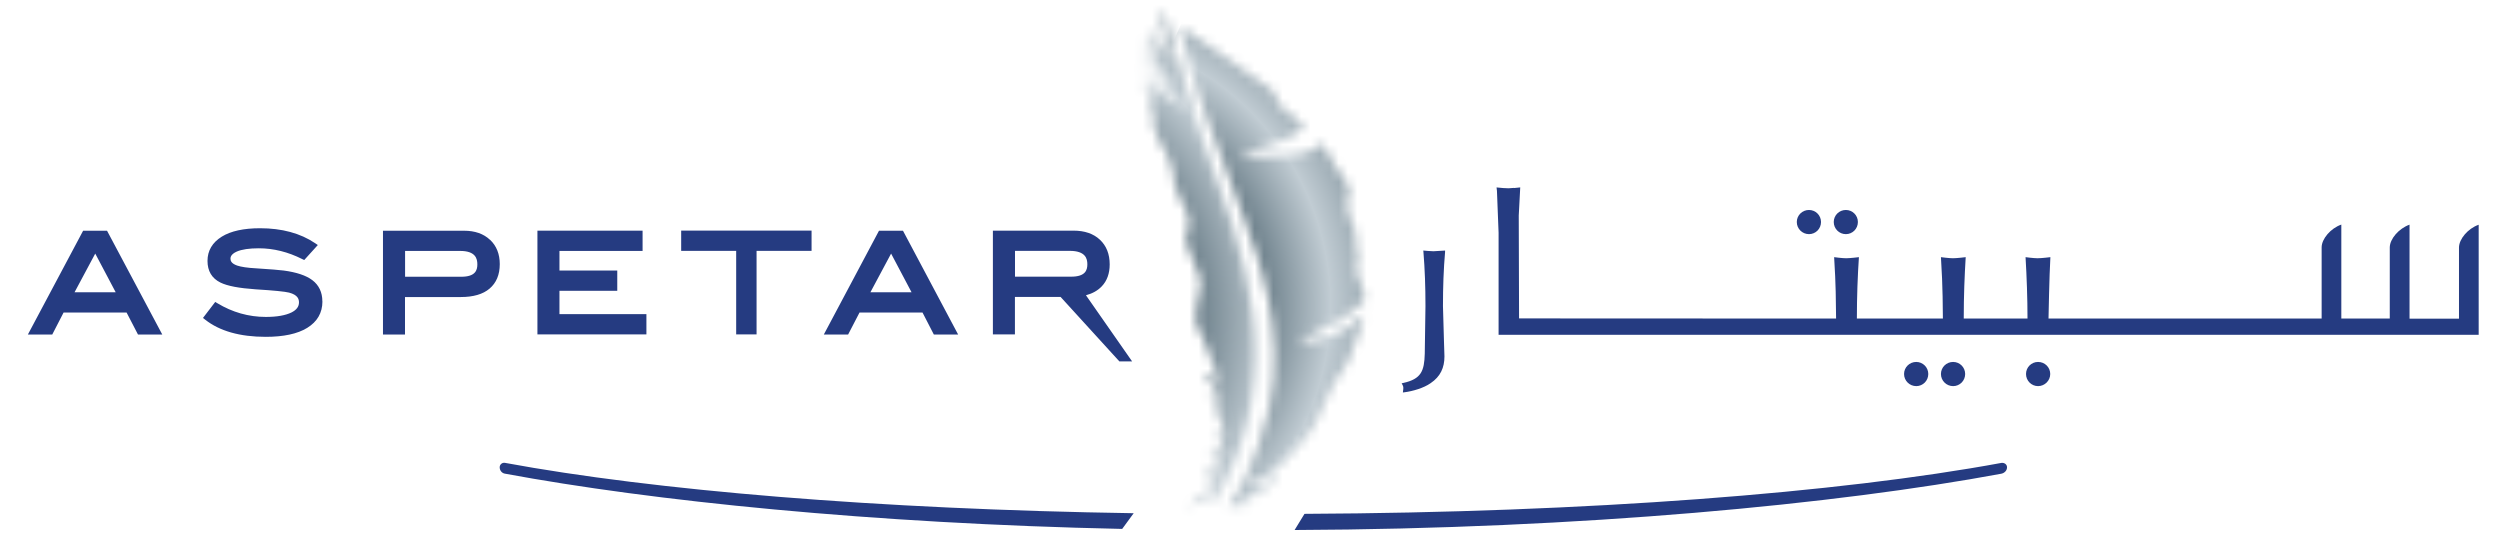 <svg width="268" height="60" viewBox="0 0 268 60" fill="none" xmlns="http://www.w3.org/2000/svg">
<mask id="mask0_715_338" style="mask-type:luminance" maskUnits="userSpaceOnUse" x="0" y="0" width="268" height="60">
<path d="M268 0H0V60H268V0Z" fill="white"/>
</mask>
<g mask="url(#mask0_715_338)">
<path d="M152.593 26.859L153.062 26.9L153.656 26.934L154.242 26.9L154.912 26.859V27.017C154.753 28.875 154.686 30.725 154.686 32.817L154.795 36.625L154.845 38.209C154.845 39.4 154.427 40.359 153.363 41.075C152.626 41.6 151.428 41.942 150.566 42.05L150.39 42.075L150.407 41.9C150.449 41.65 150.465 41.442 150.348 41.259L150.256 41.092L150.44 41.05C152.358 40.625 152.685 39.775 152.735 37.909L152.81 32.817C152.81 30.725 152.743 28.875 152.593 27.017L152.576 26.859H152.593ZM205.422 38.8C204.702 38.8 204.115 39.375 204.115 40.092C204.115 40.809 204.702 41.392 205.422 41.392C206.142 41.392 206.712 40.809 206.712 40.092C206.712 39.375 206.126 38.8 205.422 38.8ZM209.375 38.8C208.655 38.8 208.069 39.375 208.069 40.092C208.069 40.809 208.655 41.392 209.375 41.392C210.095 41.392 210.665 40.809 210.665 40.092C210.665 39.375 210.087 38.8 209.375 38.8ZM218.479 38.8C217.767 38.8 217.189 39.375 217.189 40.092C217.189 40.809 217.767 41.392 218.479 41.392C219.191 41.392 219.785 40.809 219.785 40.092C219.785 39.375 219.207 38.8 218.479 38.8ZM263.603 26.55V34.159H258.302V24.084C257.154 24.492 256.183 25.617 256.183 26.534V34.15H250.99V24.075C249.843 24.475 248.88 25.609 248.88 26.517V34.15H219.601C219.601 34.15 219.685 29.509 219.802 27.567C219.802 27.567 218.864 27.684 218.437 27.684H218.42C217.993 27.684 217.139 27.567 217.139 27.567C217.264 29.65 217.348 31.992 217.348 34.15H210.514C210.514 31.65 210.598 29.659 210.723 27.567C210.723 27.567 209.785 27.684 209.358 27.684C208.931 27.684 208.069 27.567 208.069 27.567C208.286 30.9 208.261 33.292 208.278 34.15H199.057C199.057 31.784 199.141 29.567 199.275 27.567C199.275 27.567 198.337 27.684 197.91 27.684C197.91 27.684 197.901 27.684 197.893 27.684C197.474 27.684 196.62 27.567 196.62 27.567C196.813 30.642 196.804 32.184 196.829 34.15L162.844 34.134L162.81 23.109C162.86 22.35 162.927 21.025 162.969 20.092H162.944L162.626 20.125L162.282 20.159C162.282 20.159 162.291 20.159 162.299 20.142C162.199 20.159 162.023 20.167 161.721 20.184C161.704 20.184 161.143 20.159 161.143 20.159C161.143 20.159 160.691 20.117 160.432 20.092V20.109L160.473 20.459C160.473 20.459 160.616 23.992 160.649 24.959V35.892H265.714V24.092C264.566 24.492 263.603 25.625 263.603 26.542M193.923 22.509C193.203 22.509 192.617 23.084 192.617 23.8C192.617 24.517 193.203 25.1 193.923 25.1C194.643 25.1 195.213 24.517 195.213 23.8C195.213 23.084 194.635 22.509 193.923 22.509ZM197.876 22.509C197.156 22.509 196.578 23.084 196.578 23.8C196.578 24.517 197.156 25.1 197.876 25.1C198.596 25.1 199.166 24.517 199.166 23.8C199.166 23.084 198.588 22.509 197.876 22.509Z" fill="#253B81"/>
<path d="M11.482 24.734H8.911L2.99 35.859H5.603L6.818 33.5H13.568L14.791 35.859H17.395L11.474 24.734H11.482ZM7.99 31.334L10.21 27.184L12.404 31.334H7.99ZM96.799 24.734H94.228L88.315 35.859H90.919L92.142 33.5H98.892L100.107 35.859H102.711L96.799 24.734ZM93.306 31.334L95.526 27.184L97.72 31.334H93.306ZM34.564 32.309C34.564 33.534 34.011 34.484 32.931 35.15C31.892 35.792 30.393 36.109 28.484 36.109C25.728 36.109 23.543 35.492 21.993 34.267L21.759 34.084L23.073 32.367L23.308 32.509C24.908 33.475 26.65 33.975 28.5 33.975C29.681 33.975 30.603 33.809 31.239 33.5C31.792 33.225 32.051 32.867 32.051 32.417C32.051 32.084 31.943 31.617 30.988 31.367C30.561 31.259 29.363 31.134 27.42 31.017C25.619 30.892 24.388 30.659 23.635 30.292C22.705 29.834 22.244 29.05 22.244 27.967C22.244 26.884 22.755 26 23.777 25.367C24.748 24.767 26.13 24.467 27.881 24.467C30.209 24.467 32.194 25 33.777 26.067L34.07 26.267L32.613 27.875L32.403 27.775C30.887 27.009 29.321 26.617 27.747 26.617C26.717 26.617 25.921 26.734 25.385 26.967C24.707 27.267 24.707 27.625 24.707 27.734C24.707 27.942 24.782 28.242 25.419 28.467C25.829 28.609 26.532 28.717 27.487 28.767C28.978 28.859 29.924 28.942 30.402 29C31.775 29.184 32.814 29.525 33.484 30.034C34.187 30.567 34.556 31.334 34.556 32.3M52.528 25.709C51.842 25.059 50.912 24.734 49.748 24.734H41.055V35.859H43.416V31.842H49.413C50.736 31.842 51.775 31.542 52.478 30.942C53.207 30.325 53.575 29.45 53.575 28.309C53.575 27.234 53.224 26.35 52.528 25.7M49.446 29.667H43.425V26.9H49.329C50.979 26.9 51.172 27.725 51.172 28.342C51.172 28.959 50.971 29.667 49.446 29.667ZM116.421 31.65C117.108 31.467 117.677 31.15 118.105 30.7C118.674 30.109 118.959 29.309 118.959 28.342C118.959 27.242 118.607 26.35 117.912 25.7C117.225 25.05 116.27 24.725 115.09 24.725H106.438V35.85H108.8V31.834H113.699L119.997 38.742H121.362L116.413 31.65H116.421ZM108.808 26.892H114.671C116.363 26.892 116.564 27.717 116.564 28.334C116.564 28.95 116.363 29.659 114.83 29.659H108.808V26.892ZM69.295 33.675V35.85H57.612V24.725H68.885V26.9H59.974V29H66.171V31.175H59.974V33.675H69.295ZM87 26.892H81.104V35.85H78.918V26.892H73.022V24.717H87V26.892Z" fill="#253B81"/>
<path d="M120.307 56.7C93.398 56.125 69.839 53.692 54.119 50.775C53.792 50.717 53.566 50.425 53.566 50.092C53.566 49.792 53.834 49.567 54.127 49.617C70.082 52.567 94.118 54.592 121.53 55.017L120.298 56.7H120.307ZM139.837 55.092L138.782 56.817C169.627 56.692 196.963 54.042 214.534 50.784C214.877 50.717 215.154 50.442 215.154 50.092C215.154 49.775 214.852 49.575 214.542 49.625C197.181 52.834 170.255 54.942 139.846 55.084" fill="#253B81"/>
</g>
<mask id="mask1_715_338" style="mask-type:luminance" maskUnits="userSpaceOnUse" x="121" y="1" width="14" height="54">
<path d="M124.981 3.341C125.475 5.1 125.115 4.041 124.269 3.225C123.415 2.416 125.123 4.325 125.709 6.191C126.296 8.058 124.729 4.95 123.423 3.716C122.116 2.483 123.683 4.925 124.294 5.733C124.914 6.541 123.532 5.341 122.259 4.6C121.974 4.433 122.652 4.925 123.967 6.291C125.249 7.633 123.674 6.5 122.619 5.841C121.564 5.175 124.579 7.383 125.525 8.591C126.48 9.791 121.957 6.041 121.957 6.041C121.907 6.075 126.12 9.883 126.12 9.883C126.103 9.908 124.989 9.266 123.875 8.625C122.77 7.991 121.673 7.35 121.664 7.366C121.639 7.425 125.801 10.05 126.857 11.275C127.661 12.216 123.657 9.466 122.946 9.025C122.234 8.583 122.946 9.583 123.44 10.066C123.942 10.541 123.817 10.883 123.348 10.6C122.879 10.316 123.029 10.733 123.565 11.841C124.11 12.958 123.08 11.966 123.934 14.2C124.788 16.433 124.796 15.433 125.508 17.575C126.229 19.708 125.492 18.383 126.095 20.208C126.689 22.016 127.744 22.916 127.451 24.208C127.158 25.5 126.832 25.266 127.795 27.575C128.749 29.883 128.9 29.925 128.607 31.325C128.314 32.733 128.13 33.625 128.247 34.641C128.574 35.35 130.14 38.883 130.282 39.65C130.408 40.358 130.483 40.908 130.667 41.275C130.684 41.3 130.692 41.316 130.692 41.333C130.634 41.216 130.131 40.4 129.327 40.208C128.331 39.966 129.947 41 130.45 41.866C130.919 42.675 130.944 42.725 131.237 43.258C131.019 42.933 130.592 42.441 129.997 42.183C128.875 41.666 130.424 42.491 130.902 43.908C131.371 45.333 131.044 44.083 130.156 43.408C129.26 42.725 130.885 44.325 131.086 45.75C131.287 47.175 131.404 46.991 130.759 46.408C130.115 45.833 131.027 47.441 131.203 48.358C131.321 48.975 131.136 48.766 130.759 48.558C130.558 48.45 130.316 48.35 130.031 48.35C129.193 48.358 130.944 49.641 131.069 50.05C131.136 50.291 130.701 50.175 130.165 50.058C129.788 49.983 129.369 49.9 129.034 49.941C128.239 50.041 130.399 50.516 130.651 50.75C130.919 50.983 130.91 50.908 129.805 51.408C128.909 51.816 129.143 51.808 129.562 51.808C129.662 51.808 129.771 51.808 129.88 51.808C129.972 51.808 130.064 51.808 130.156 51.808C130.651 51.8 131.036 51.791 129.763 52.525C128.674 53.158 128.272 53.525 127.669 54.108C127.167 54.608 127.962 54.141 128.758 53.683C129.327 53.358 129.897 53.025 130.014 53.041C130.282 53.075 129.679 53.925 129.838 54.208C132.166 50.85 133.548 46.933 134.143 43.341C135.299 36.35 134.143 30.758 132.2 24.275C131.195 20.916 127.016 10.225 125.131 2.291C125.064 2.025 124.788 1.9 124.085 1.241C123.976 1.141 123.917 1.091 123.9 1.091C123.833 1.091 124.604 2.083 124.956 3.358" fill="white"/>
</mask>
<g mask="url(#mask1_715_338)">
<path d="M123.799 -3.932L101.82 46.006L133.128 59.649L155.107 9.711L123.799 -3.932Z" fill="url(#paint0_radial_715_338)"/>
</g>
<mask id="mask2_715_338" style="mask-type:luminance" maskUnits="userSpaceOnUse" x="126" y="2" width="21" height="53">
<path d="M133.607 24.041C134.788 27.216 137.97 35.717 136.069 43.8C134.587 50.083 132.543 53.225 131.722 54.267C132.292 54.291 132.618 54.267 133.247 54.158C133.866 54.058 135.324 53.492 134.327 53.658C133.322 53.816 132.87 53.275 133.481 53.142C134.235 52.983 134.67 52.816 135.709 52.325C137.124 51.65 137.417 50.933 136.53 51.408C135.642 51.883 134.964 52.05 134.495 51.992C134.017 51.933 133.699 51.85 133.699 51.85C133.699 51.85 135.081 51.441 135.793 51.05C136.396 50.708 136.873 50.275 137.744 49.392C138.598 48.5 139.109 47.8 139.771 47.075C140.441 46.35 140.424 46.058 140.952 45.35C141.479 44.633 141.638 43.583 142.099 42.867C142.56 42.142 142.694 41.392 143.213 40.658C143.732 39.933 144.05 39.592 144.595 38.483C145.148 37.367 145.097 36.791 145.566 35.825C146.002 34.916 146.278 33.508 146.027 33.833C145.776 34.15 144.754 34.975 143.967 35.4C142.978 35.941 142.769 35.992 141.362 36.45C140.449 36.75 139.62 36.783 139.243 36.608C140.173 36.041 142.568 35.092 143.724 34.291C144.871 33.5 145.926 32.55 146.161 32.233C146.412 31.916 146.027 30.666 145.617 29.775C145.206 28.892 145.449 28.192 145.566 27.725C145.692 27.267 145.131 26.067 145.307 25.525C145.483 24.983 144.746 23.625 144.511 22.883C144.285 22.142 144.318 21.175 144.612 20.716C144.905 20.258 143.514 18.3 143.029 17.683C142.543 17.067 141.998 15.483 141.622 15.45C140.474 16.675 138.196 16.616 137.124 16.666C136.035 16.716 132.979 16.866 132.979 16.866C132.979 16.866 133.9 16.175 135.533 15.758C137.577 15.233 139.218 14.325 139.746 13.591C139.503 13.05 138.506 12.433 137.744 11.883C136.99 11.325 137.015 10.925 136.647 10.158C136.278 9.383 135.315 9.108 134.067 8.067C133.799 7.85 126.873 3.008 126.463 2.85C127.719 8.617 130.022 14.392 133.632 24.041" fill="white"/>
</mask>
<g mask="url(#mask2_715_338)">
<path d="M129.684 -4.409L107.477 46.048L143.211 61.619L165.418 11.162L129.684 -4.409Z" fill="url(#paint1_radial_715_338)"/>
</g>
<defs>
<radialGradient id="paint0_radial_715_338" cx="0" cy="0" r="1" gradientUnits="userSpaceOnUse" gradientTransform="translate(103.329 34.156) rotate(-66.245) scale(71.399 71.641)">
<stop stop-color="#657984"/>
<stop offset="0.34" stop-color="#657984"/>
<stop offset="0.46" stop-color="#C1CCD3"/>
<stop offset="0.61" stop-color="#657984"/>
<stop offset="1" stop-color="#657984"/>
</radialGradient>
<radialGradient id="paint1_radial_715_338" cx="0" cy="0" r="1" gradientUnits="userSpaceOnUse" gradientTransform="translate(113.067 32.756) rotate(-66.245) scale(64.11 64.327)">
<stop stop-color="#657984"/>
<stop offset="0.34" stop-color="#657984"/>
<stop offset="0.46" stop-color="#C1CCD3"/>
<stop offset="0.61" stop-color="#657984"/>
<stop offset="1" stop-color="#657984"/>
</radialGradient>
</defs>
</svg>
